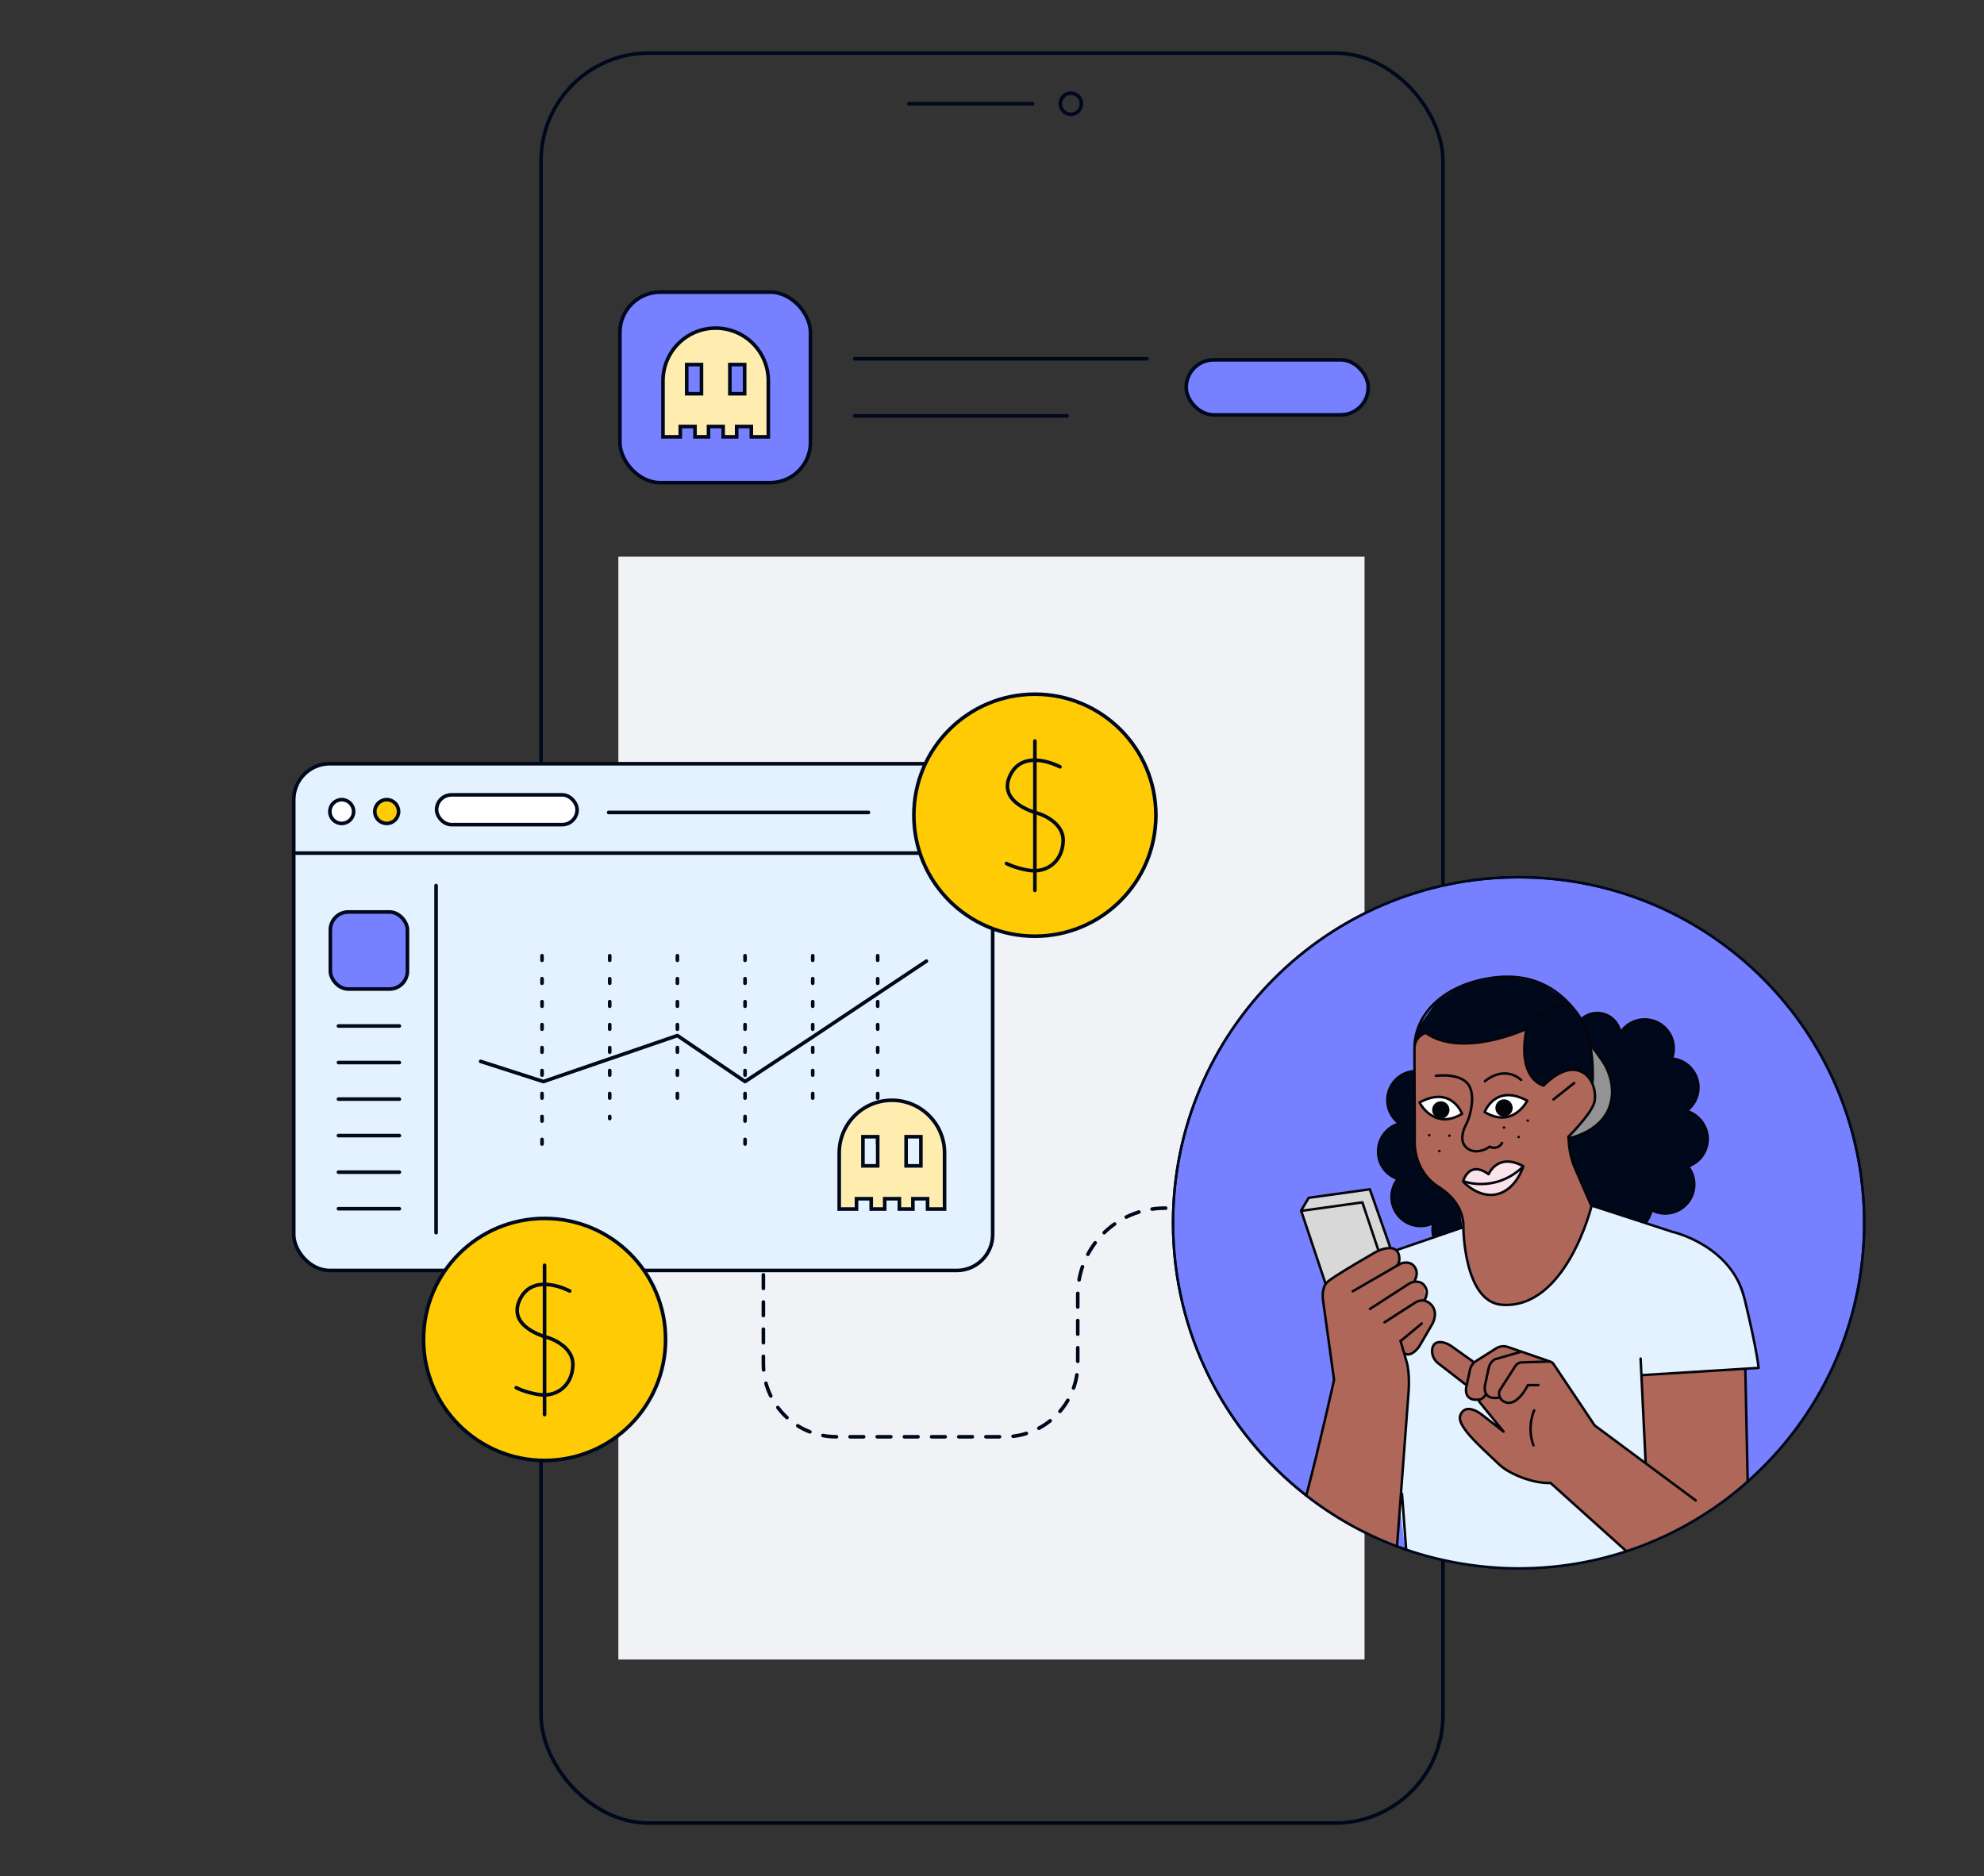 <?xml version="1.0" encoding="UTF-8"?>
<svg xmlns="http://www.w3.org/2000/svg" id="Content" viewBox="0 0 552 522">
  <rect x="0" y="0" width="552" height="522" fill="#333333" stroke="none"/>
  <defs>
    <style>.cls-1,.cls-2,.cls-3,.cls-4,.cls-5,.cls-6,.cls-7,.cls-8,.cls-9,.cls-10,.cls-11,.cls-12{stroke-linecap:round;stroke-linejoin:round;}.cls-1,.cls-2,.cls-3,.cls-4,.cls-5,.cls-7,.cls-13,.cls-14,.cls-9,.cls-10,.cls-12{stroke:#00081c;}.cls-1,.cls-7,.cls-14{fill:#7780ff;}.cls-2{fill:#ffcb05;}.cls-3,.cls-8{fill:#fff;}.cls-4,.cls-15{fill:#e3f2fe;}.cls-5,.cls-6,.cls-9,.cls-10,.cls-11,.cls-12{fill:none;}.cls-6{stroke:#00091c;}.cls-7,.cls-8,.cls-10,.cls-11{stroke-width:.69px;}.cls-13{fill:#ffedb0;}.cls-13,.cls-14{stroke-miterlimit:10;}.cls-8,.cls-11{stroke:#04050a;}.cls-9{stroke-dasharray:0 0 3.78 3.78;}.cls-12{stroke-dasharray:0 0 1.28 5.11;}.cls-16{fill:#d8d8d8;}.cls-16,.cls-17,.cls-18,.cls-19,.cls-15,.cls-20,.cls-21,.cls-22,.cls-23{stroke-width:0px;}.cls-17{fill:#af6759;}.cls-18{fill:#af675a;}.cls-19{fill:#939393;}.cls-20{fill:#fbe3ec;}.cls-21{fill:#f0f2f6;}.cls-22{fill:#04050a;}.cls-23{fill:#00081c;}</style>
  </defs>
  <rect class="cls-21" x="172.04" y="154.89" width="207.61" height="306.85"></rect>
  <rect class="cls-5" x="150.53" y="14.77" width="250.94" height="492.47" rx="30" ry="30"></rect>
  <line class="cls-5" x1="252.84" y1="28.85" x2="287.29" y2="28.85"></line>
  <circle class="cls-5" cx="297.94" cy="28.85" r="2.94"></circle>
  <line class="cls-5" x1="237.78" y1="99.83" x2="319.11" y2="99.83"></line>
  <line class="cls-5" x1="237.78" y1="115.73" x2="296.88" y2="115.73"></line>
  <rect class="cls-1" x="330.03" y="100.12" width="50.65" height="15.31" rx="7.66" ry="7.66"></rect>
  <rect class="cls-1" x="172.48" y="81.28" width="53.01" height="53.01" rx="11.21" ry="11.21"></rect>
  <rect class="cls-4" x="81.73" y="212.5" width="194.46" height="140.99" rx="10" ry="10"></rect>
  <circle class="cls-3" cx="95.08" cy="225.8" r="3.31"></circle>
  <circle class="cls-2" cx="107.59" cy="225.8" r="3.31"></circle>
  <line class="cls-5" x1="82.33" y1="237.36" x2="275.62" y2="237.36"></line>
  <line class="cls-5" x1="121.33" y1="246.39" x2="121.33" y2="342.98"></line>
  <line class="cls-5" x1="94.16" y1="285.47" x2="111.11" y2="285.47"></line>
  <line class="cls-5" x1="94.16" y1="295.64" x2="111.11" y2="295.64"></line>
  <line class="cls-5" x1="94.16" y1="305.81" x2="111.11" y2="305.81"></line>
  <line class="cls-5" x1="94.16" y1="315.97" x2="111.11" y2="315.97"></line>
  <line class="cls-5" x1="94.16" y1="326.14" x2="111.11" y2="326.14"></line>
  <line class="cls-5" x1="94.16" y1="336.31" x2="111.11" y2="336.31"></line>
  <rect class="cls-3" x="121.47" y="221.16" width="39.1" height="8.28" rx="4.14" ry="4.14"></rect>
  <line class="cls-5" x1="169.33" y1="226.06" x2="241.63" y2="226.06"></line>
  <polyline class="cls-5" points="133.73 295.32 151.19 300.93 188.47 288.13 207.29 300.93 226.12 288.51 257.75 267.42"></polyline>
  <line class="cls-12" x1="150.81" y1="265.91" x2="150.81" y2="321.64"></line>
  <line class="cls-12" x1="169.64" y1="265.91" x2="169.64" y2="311.22"></line>
  <line class="cls-12" x1="188.47" y1="265.91" x2="188.47" y2="305.95"></line>
  <line class="cls-12" x1="207.29" y1="265.91" x2="207.29" y2="321.64"></line>
  <line class="cls-12" x1="226.12" y1="265.91" x2="226.12" y2="305.95"></line>
  <line class="cls-12" x1="244.2" y1="265.91" x2="244.2" y2="321.64"></line>
  <rect class="cls-14" x="91.91" y="253.74" width="21.45" height="21.45" rx="5" ry="5"></rect>
  <path class="cls-13" d="M199.12,91.29c-8.1,0-14.66,6.56-14.66,14.66v15.6h4.81v-2.87h4.09v2.87h3.76v-2.87h4.08v2.87h3.76v-2.87h4.08v2.87h4.73v-15.6c0-8.1-6.56-14.66-14.66-14.66ZM195.17,109.55h-4.11v-8.11h4.11v8.11ZM207.18,109.55h-4.11v-8.11h4.11v8.11Z"></path>
  <path class="cls-13" d="M248.15,306.13c-8.1,0-14.66,6.56-14.66,14.66v15.6h4.81v-2.87h4.09v2.87h3.76v-2.87h4.08v2.87h3.76v-2.87h4.08v2.87h4.73v-15.6c0-8.1-6.56-14.66-14.66-14.66ZM244.2,324.38h-4.11v-8.11h4.11v8.11ZM256.21,324.38h-4.11v-8.11h4.11v8.11Z"></path>
  <path class="cls-2" d="M287.93,260.49c18.59,0,33.67-15.07,33.67-33.67s-15.07-33.67-33.67-33.67-33.67,15.07-33.67,33.67,15.07,33.67,33.67,33.67"></path>
  <path class="cls-6" d="M294.92,213.36s-9.91-5.34-13.75,2.13c-3.61,7.04,5.01,10.06,7.21,10.69.75.22,1.48.48,2.18.82,2.09,1.02,5.37,3.22,5.24,7.02-.19,5.56-4.4,9.06-9.85,8.09-3.81-.68-5.91-1.86-5.91-1.86"></path>
  <line class="cls-6" x1="287.93" y1="206.18" x2="287.93" y2="247.74"></line>
  <path class="cls-2" d="M151.51,406.35c18.59,0,33.67-15.07,33.67-33.67s-15.07-33.67-33.67-33.67-33.67,15.07-33.67,33.67,15.07,33.67,33.67,33.67"></path>
  <path class="cls-6" d="M158.51,359.21s-9.91-5.34-13.75,2.13c-3.61,7.04,5.01,10.06,7.21,10.69.75.22,1.48.48,2.18.82,2.09,1.02,5.37,3.22,5.24,7.02-.19,5.56-4.4,9.06-9.85,8.09-3.81-.68-5.91-1.86-5.91-1.86"></path>
  <line class="cls-6" x1="151.51" y1="352.04" x2="151.51" y2="393.59"></line>
  <path class="cls-9" d="M212.39,354.7v24.79c0,11.19,9.07,20.27,20.27,20.27h46.83c11.25,0,20.37-9.12,20.37-20.37v-19.06c0-13.36,10.83-24.18,24.18-24.18h12.92"></path>
  <path class="cls-7" d="M518.68,340.23c0,28.66-12.54,54.39-32.43,71.99-.02.02-.03.04-.05.04-3.9,3.47-8.09,6.61-12.53,9.4-6.56,4.13-13.65,7.49-21.17,9.95-9.44,3.1-19.51,4.77-29.98,4.77s-21.49-1.83-31.3-5.22c-.08-.02-.16-.05-.24-.08-.78-.26-1.54-.54-2.31-.83-9.16-3.44-17.65-8.24-25.24-14.16-22.55-17.59-37.06-45.03-37.06-75.85,0-53.1,43.05-96.16,96.15-96.16s96.15,43.06,96.15,96.16Z"></path>
  <path class="cls-16" d="M368.93,357.03l7.96-5.26,9.88-5.03-5.92-15.8-16.55,2.51-2.21,3.39,6.84,20.18Z"></path>
  <path class="cls-15" d="M489.21,380.55l-15.26.7v.34l-.28,40.07c-6.56,4.13-13.65,7.49-21.17,9.95-9.44,3.1-19.51,4.77-29.98,4.77s-21.49-1.83-31.3-5.22c-.08-.02-.16-.05-.24-.08l-1.5-11.69-4.82-37.55,1.79-14.72.83-6.87.95-7.8h0s0-.09,0-.09l.51-4.21.06-.53,10.95-3.65.18-.06,6.9-2.3.06-.02.32,1.92v.02l.99,5.85v.03l.65,3.83v.02l.06.31.13.26h0s1.05,2.2,1.05,2.2l.93,1.92h0s.66,1.37.66,1.37l1.24,1.05,2.14,1.8h0s.3.26.3.26l.06.05h.07s.66.1.66.1h0l3.37.48,5.15-1.05h.05s.44-.1.44-.1l.39-.27s.03,0,.04-.02l5.13-3.54h0s4.96-6.05,4.96-6.05t0,0l.3-.36.23-.46s.02-.05.04-.06l3.56-6.95s0,0,0-.02l.23-.45.3-.82s.02-.04.02-.06l.19-.54.02-.04,1.55-4.37s.02-.03.02-.05l.75-2.09.08-.24.03-.07,14.82,4.77h0s12.79,4.13,12.79,4.13l1.79,1.25s.04,0,.05.03l5.71,3.95.57.4.44.56h0s3.45,4.35,3.45,4.35c0,0,.02.02.02.02l.43.55.16.47,2.78,8.34s0,.02,0,.03l.8,2.41.82,4.9s0,.04,0,.06l1.51,8.95Z"></path>
  <path class="cls-17" d="M398.41,368.55l-3.31,5.68c-.19.33-.42.65-.66.95-.25.3-.52.56-.81.81-.8.67-1.9,1.26-2.84.55l-1.08-3.31c.16.53.81,2.76,1.66,5.72.97,3.41.53,8.36.53,8.36l-2.4,32.07-.81,10.86c-9.16-3.44-17.65-8.24-25.24-14.16,3.67-13.8,7.73-32.14,7.73-32.14l-3.05-22.02s-.57-3.27.97-5c.06-.06.12-.13.18-.19.83-.8,4.01-2.78,7.11-4.63.03-.02.06-.04.09-.06.28-.16.55-.32.81-.48,2.15-1.27,4.14-2.42,5.18-3.03.8-.47,1.66-.83,2.56-1.06.17-.04.34-.07.52-.1,1.17-.21,2.49-.18,3.2.78.17.21.3.47.39.79,0,0,.73,2.12-.56,3.23l-.33.19-9.98,5.84-1.87,1.09,11.84-6.84h0s1.57-.92,1.57-.92c0,0,.16-.06.41-.11.48-.11,1.32-.22,2.14.09.32.12.65.31.93.61.06.06.11.12.17.19.22.27.42.6.56,1.02h0c.31.89.08,1.83-.16,2.44-.15.41-.31.66-.31.66l.42.19,2.29,1.08.42,3.33.11.9-.25.04c.55.17,1.16.52,1.65,1.04.14.14.26.3.38.46.18.26.32.54.43.85.74,2.12-.6,4.24-.6,4.24Z"></path>
  <path class="cls-18" d="M413.29,387.45l3.53,1.44c-2.25.3-3.16-.53-3.53-1.44h0Z"></path>
  <path class="cls-17" d="M473.68,421.66c-6.56,4.13-13.65,7.49-21.17,9.95l-21.1-18.98c-1.4.04-2.78-.12-4.08-.39-1.37-.28-2.66-.68-3.8-1.1-.29-.11-.57-.22-.85-.34-.18-.07-.35-.15-.53-.22-1.91-.83-3.76-1.86-5.25-3.3-1.67-1.62-3.76-3.5-5.63-5.38-3.13-3.13-5.71-6.24-4.96-8.12.66-1.64,1.84-1.91,3-1.67,1.65.34,3.24,1.71,3.24,1.71l5.77,4.5-6.79-8.37.66-.69s-.05.03-.07.03c-.05.03-.08.05-.12.06s-.07.03-.1.04c0,0-.02,0-.02,0-.06,0-.11.03-.15.04-.02,0-.04,0-.06,0-.02,0-.04,0-.04,0-.87.11-1.55.06-2.06-.1-.43-.15-.77-.36-1.01-.61-.12-.12-.22-.26-.3-.4-.09-.15-.16-.3-.2-.44-.31-.94-.08-1.94-.08-1.94l.13-.6h0l-.41-.18h0l-7.48-5.79c-1.18-.9-1.89-2.35-1.71-3.83.06-.5.15-.85.45-1.3.26-.37.6-.59.99-.7.68-.19,1.5-.06,2.17.17.09.03.18.06.27.09.17.06.32.13.46.19h0c.36.16.7.37,1.02.59l5.87,4.18.86.03s.05-.03.06-.05l5.61-3.55c.99-.63,2.2-.77,3.31-.38l4.36,1.5h0l1.32.46,5.9,2.08h.03s1,.63,1,.63h0s.03.03.03.03l11.45,17.11,28.13,20.89-13.93-10.55-1-24.33h0s1.84-.12,1.84-.12l15.24-.9,11.47-.68.78,31.34c-3.9,3.47-8.09,6.61-12.53,9.4Z"></path>
  <path class="cls-23" d="M398.91,344.15c-.87-2.25.12-3.97.12-3.97-1.51.81-3.31,1.15-5.2.83-3.36-.57-6.04-3.32-6.57-6.7-.36-2.38.31-4.6,1.63-6.28-3.19-1.09-5.48-4.1-5.48-7.66s2.48-6.82,5.88-7.78c-2-1.48-3.3-3.84-3.3-6.52,0-4.23,3.24-7.7,7.37-8.06l.79-11c.03-.42.17-.82.42-1.16l5.17-7.17,7.86-5.03,11.43-2.02,9.35,1.62,7.8,5.43,3.77,4.88c1.16-1.08,2.72-1.74,4.43-1.74,3.24,0,5.91,2.37,6.43,5.46,1.64-2.52,4.66-4.07,7.98-3.58,3.33.49,5.81,2.87,6.62,5.97.45,1.73.3,3.37-.24,4.83,4.13.37,7.37,3.83,7.37,8.06,0,2.68-1.3,5.04-3.3,6.52,3.39.97,5.88,4.08,5.88,7.78s-2.29,6.57-5.48,7.66c1.32,1.69,2.01,3.9,1.63,6.28-.52,3.37-3.2,6.11-6.57,6.7-1.89.32-3.69-.02-5.2-.83-.27,1.32-.85,2.53-1.68,3.53l-14.96-4.5-35.97,5.79-7.99,2.63h0Z"></path>
  <path class="cls-19" d="M436.37,316.15l1.42.39,6.35-3.23,2.8-3.34,1.5-4.73-.43-6.36-5.16-7.32.1,8.83-6.55,15.61-.03.15Z"></path>
  <path class="cls-17" d="M406.1,336.19l1.57,11.23,2.77,9.77,3.62,4.59,4.22,1.57,6.9-1.46,5.55-3.83,4.92-5.7,4.94-10.14,2.44-6.82-2.81-5.14-2.89-7-.96-7.12,5.06-5.91,1.81-2.9.73-2.66-.84-3.38-2.05-2.65-3.62-.97-3.26.6-4.82,3.75-2.29-1.45-2.29-3.14-.84-6.4.36-4.58-9.04,2.9-7,.97-6.15-.48-5.66-2.42-2.29,1.57-.6,1.82-.12,25.23.36,5.56,2.89,5.91,3.38,2.66,3.26,2.53,2.77,3.5Z"></path>
  <path class="cls-11" d="M388.89,347.71l18.25-6.27s.74-6.36-6.81-11.14c-7.54-4.79-6.71-13.26-6.71-13.26l-.09-25.26c0-.93.23-1.87.76-2.63.97-1.38,2.36-1.77,2.36-1.77,10.32,7.22,28.07-1.11,28.07-1.11-2.77,14.22,4.77,15.77,4.77,15.77,0,0,4.55-5,8.88-4.33,4.33.67,5.77,5.33,5.32,8.56-.44,3.22-7.32,10-7.32,10l.16,1.95c.19,2.46.8,4.87,1.81,7.12l4.33,9.98"></path>
  <path class="cls-11" d="M443.08,301.15s1.04-12.23-4.42-19.43c-5.45-7.2-13.34-11.63-25.3-9.37-11.95,2.25-19.54,9.77-19.8,18.78"></path>
  <path class="cls-11" d="M424.72,286.26s4.26-6.13,12.03-6.72"></path>
  <path class="cls-11" d="M457.83,340.23c.83-1,1.41-2.21,1.68-3.53,1.13.6,2.41.95,3.79.95,4.46,0,8.09-3.63,8.09-8.1,0-1.89-.65-3.63-1.74-5,3.19-1.09,5.48-4.1,5.48-7.66s-2.48-6.82-5.88-7.78c2-1.48,3.3-3.84,3.3-6.52,0-4.23-3.24-7.7-7.37-8.06.32-.88.5-1.82.5-2.8,0-4.47-3.62-8.1-8.09-8.1-2.83,0-5.32,1.46-6.77,3.68-.51-3.1-3.19-5.46-6.43-5.46-1.71,0-3.27.66-4.43,1.74"></path>
  <path class="cls-11" d="M393.36,298.02c-4.13.37-7.37,3.83-7.37,8.06,0,2.68,1.3,5.04,3.3,6.52-3.39.97-5.88,4.08-5.88,7.78s2.29,6.57,5.48,7.66c-1.09,1.37-1.74,3.11-1.74,5,0,4.47,3.62,8.1,8.09,8.1,1.37,0,2.66-.34,3.79-.95,0,0-.98,1.7-.12,3.97"></path>
  <path class="cls-11" d="M432.21,305.9l5.78-4.57"></path>
  <path class="cls-11" d="M436.79,316.63s9.88-1.91,11.5-10.43c1.62-8.51-5.7-15.17-5.7-15.17"></path>
  <path class="cls-11" d="M399.5,299.33s6.94-.96,9.17,2.63c1.37,2.2.91,5.58.35,7.86-.29,1.17-.73,2.29-1.27,3.36-.7,1.42-1.68,4.15.12,6,.75.77,1.82,1.15,2.9,1.15.94,0,2.72-.45,3.65-1.29,0,0,2.18,1.17,3.5-1.03"></path>
  <path class="cls-11" d="M413.16,300.83s5.04-4.62,10.07-.36"></path>
  <path class="cls-8" d="M413.07,309.41s2.95-7.98,11.85-3.15c0,0-3.96,7.89-11.85,3.15Z"></path>
  <path class="cls-8" d="M406.79,309.9s-2.95-7.98-11.85-3.15c0,0,3.96,7.89,11.85,3.15Z"></path>
  <path class="cls-22" d="M418.46,310.69c1.33,0,2.41-1.08,2.41-2.41s-1.08-2.41-2.41-2.41-2.41,1.08-2.41,2.41,1.08,2.41,2.41,2.41Z"></path>
  <path class="cls-22" d="M400.87,311.24c1.33,0,2.41-1.08,2.41-2.41s-1.08-2.41-2.41-2.41-2.41,1.08-2.41,2.41,1.08,2.41,2.41,2.41Z"></path>
  <path class="cls-20" d="M423.83,324.49s-1.92,6.42-7.2,7.75c-5.27,1.33-9.56-3.5-9.56-3.5,0,0,1.53-6.07,7.1-2.03,0,0,2.47-6.12,9.66-2.22h0Z"></path>
  <path class="cls-11" d="M407.37,328.73s8.48,3.21,16.27-4"></path>
  <path class="cls-11" d="M418.46,313.72h-.03"></path>
  <path class="cls-11" d="M403.29,315.99h-.03"></path>
  <path class="cls-11" d="M397.68,315.86h-.03"></path>
  <path class="cls-11" d="M422.55,316.36h-.03"></path>
  <path class="cls-11" d="M400.48,320.25h-.03"></path>
  <path class="cls-11" d="M425.07,311.79h-.03"></path>
  <path class="cls-11" d="M442.76,335.4l22.48,7.32s16.54,3.67,20.13,18.6c3.6,14.93,3.92,19.28,3.92,19.28l-32.47,2.01"></path>
  <path class="cls-11" d="M407.15,341.59s.11,20.7,10.76,21.45c17.8,1.26,24.87-27.37,24.87-27.37"></path>
  <path class="cls-11" d="M456.46,378l1.4,28.95"></path>
  <path class="cls-11" d="M471.81,417.49l-28.14-20.89-11.48-17.14c-.28-.41-.75-.65-1.24-.63l-7.57.23c-.71.03-1.37.39-1.75.99l-4.32,6.72c-.53,1.12-.11,2.45.95,3.1,3.65,2.23,6.84-4.48,6.84-4.48h2.93"></path>
  <path class="cls-11" d="M422.75,376.24l-6.9,1.98c-.85.57-1.45,1.44-1.66,2.44l-1.02,4.75s-.96,4.1,3.65,3.5"></path>
  <path class="cls-11" d="M431.19,378.81l-11.63-4.02c-1.1-.38-2.32-.24-3.31.38l-5.61,3.55c-.85.57-1.45,1.44-1.66,2.44l-1.02,4.75s-.96,4.1,3.65,3.5c0,0,1.03-.04,1.85-1.56"></path>
  <path class="cls-11" d="M409.71,378.75l-5.86-4.18c-.32-.23-.66-.43-1.02-.6-1.03-.5-3.03-1.04-3.91.25-.3.45-.4.81-.45,1.3-.17,1.48.53,2.93,1.71,3.83l7.49,5.79"></path>
  <path class="cls-11" d="M426.84,392.42s-2.12,4.62-.19,9.72"></path>
  <line class="cls-11" x1="486.25" y1="412.23" x2="485.6" y2="381.27"></line>
  <path class="cls-11" d="M452.51,431.61l-21.1-18.98h0c-1.39.03-2.77-.13-4.07-.39-1.37-.28-2.66-.68-3.8-1.1-.3-.11-.57-.22-.85-.34l-.53-.22c-1.91-.83-3.76-1.86-5.25-3.3-1.67-1.62-3.76-3.5-5.63-5.38-3.14-3.12-5.73-6.24-4.98-8.13.66-1.65,1.85-1.91,3.02-1.66,1.65.34,3.24,1.71,3.24,1.71l5.77,4.5-6.81-8.38"></path>
  <path class="cls-11" d="M389.67,373.11s0,.04.04.12c.16.53.81,2.76,1.66,5.72.97,3.41.53,8.36.53,8.36l-2.4,32.07-.81,10.86"></path>
  <path class="cls-11" d="M363.44,416.08c3.67-13.8,7.73-32.14,7.73-32.14l-3.05-22.02s-.57-3.27.97-5c.06-.06.12-.13.19-.19.83-.8,4.01-2.78,7.11-4.63.03-.02.06-.04.09-.06.28-.16.55-.32.81-.48,2.15-1.27,4.14-2.42,5.18-3.03.8-.47,1.66-.83,2.56-1.06.17-.04.34-.07.52-.1,1.17-.21,2.49-.18,3.2.78.17.21.3.47.39.79,0,0,.73,2.12-.56,3.23"></path>
  <path class="cls-11" d="M376.39,359.27l13.43-7.75s3.11-1.17,4.19,1.8c.53,1.46-.46,3.09-.46,3.09"></path>
  <path class="cls-11" d="M381.15,364.2l10.9-7.03c.6-.35,1.28-.57,1.96-.56.97,0,2.2.37,2.81,2.03.53,1.46-.46,3.09-.46,3.09"></path>
  <path class="cls-11" d="M385.21,367.92l8.62-5.54c.6-.35,1.28-.57,1.96-.56.97,0,2.64.83,3.22,2.49.75,2.11-.6,4.24-.6,4.24l-3.31,5.68c-.39.67-.88,1.28-1.47,1.77-.8.66-1.9,1.25-2.84.54"></path>
  <path class="cls-11" d="M389.69,373.13l5.88-4.89"></path>
  <path class="cls-11" d="M368.77,357.08l-6.74-20.17,17.01-2.37,4.48,13.4"></path>
  <path class="cls-11" d="M361.99,336.85l2.12-3.57,17.01-2.38,5.68,16.18"></path>
  <line class="cls-11" x1="391.23" y1="431.16" x2="390.07" y2="415.63"></line>
  <path class="cls-11" d="M423.83,324.49s-1.92,6.42-7.2,7.75c-5.27,1.33-9.56-3.5-9.56-3.5,0,0,1.53-6.07,7.1-2.03,0,0,2.47-6.12,9.66-2.22h0Z"></path>
  <path class="cls-10" d="M518.68,340.23c0,28.66-12.54,54.39-32.43,71.99-.02.02-.03.04-.05.04-3.9,3.47-8.09,6.61-12.53,9.4-6.56,4.13-13.65,7.49-21.17,9.95-9.44,3.1-19.51,4.77-29.98,4.77s-21.49-1.83-31.3-5.22c-.08-.02-.16-.05-.24-.08-.78-.26-1.54-.54-2.31-.83-9.16-3.44-17.65-8.24-25.24-14.16-22.55-17.59-37.06-45.03-37.06-75.85,0-53.1,43.05-96.16,96.15-96.16s96.15,43.06,96.15,96.16Z"></path>
</svg>
